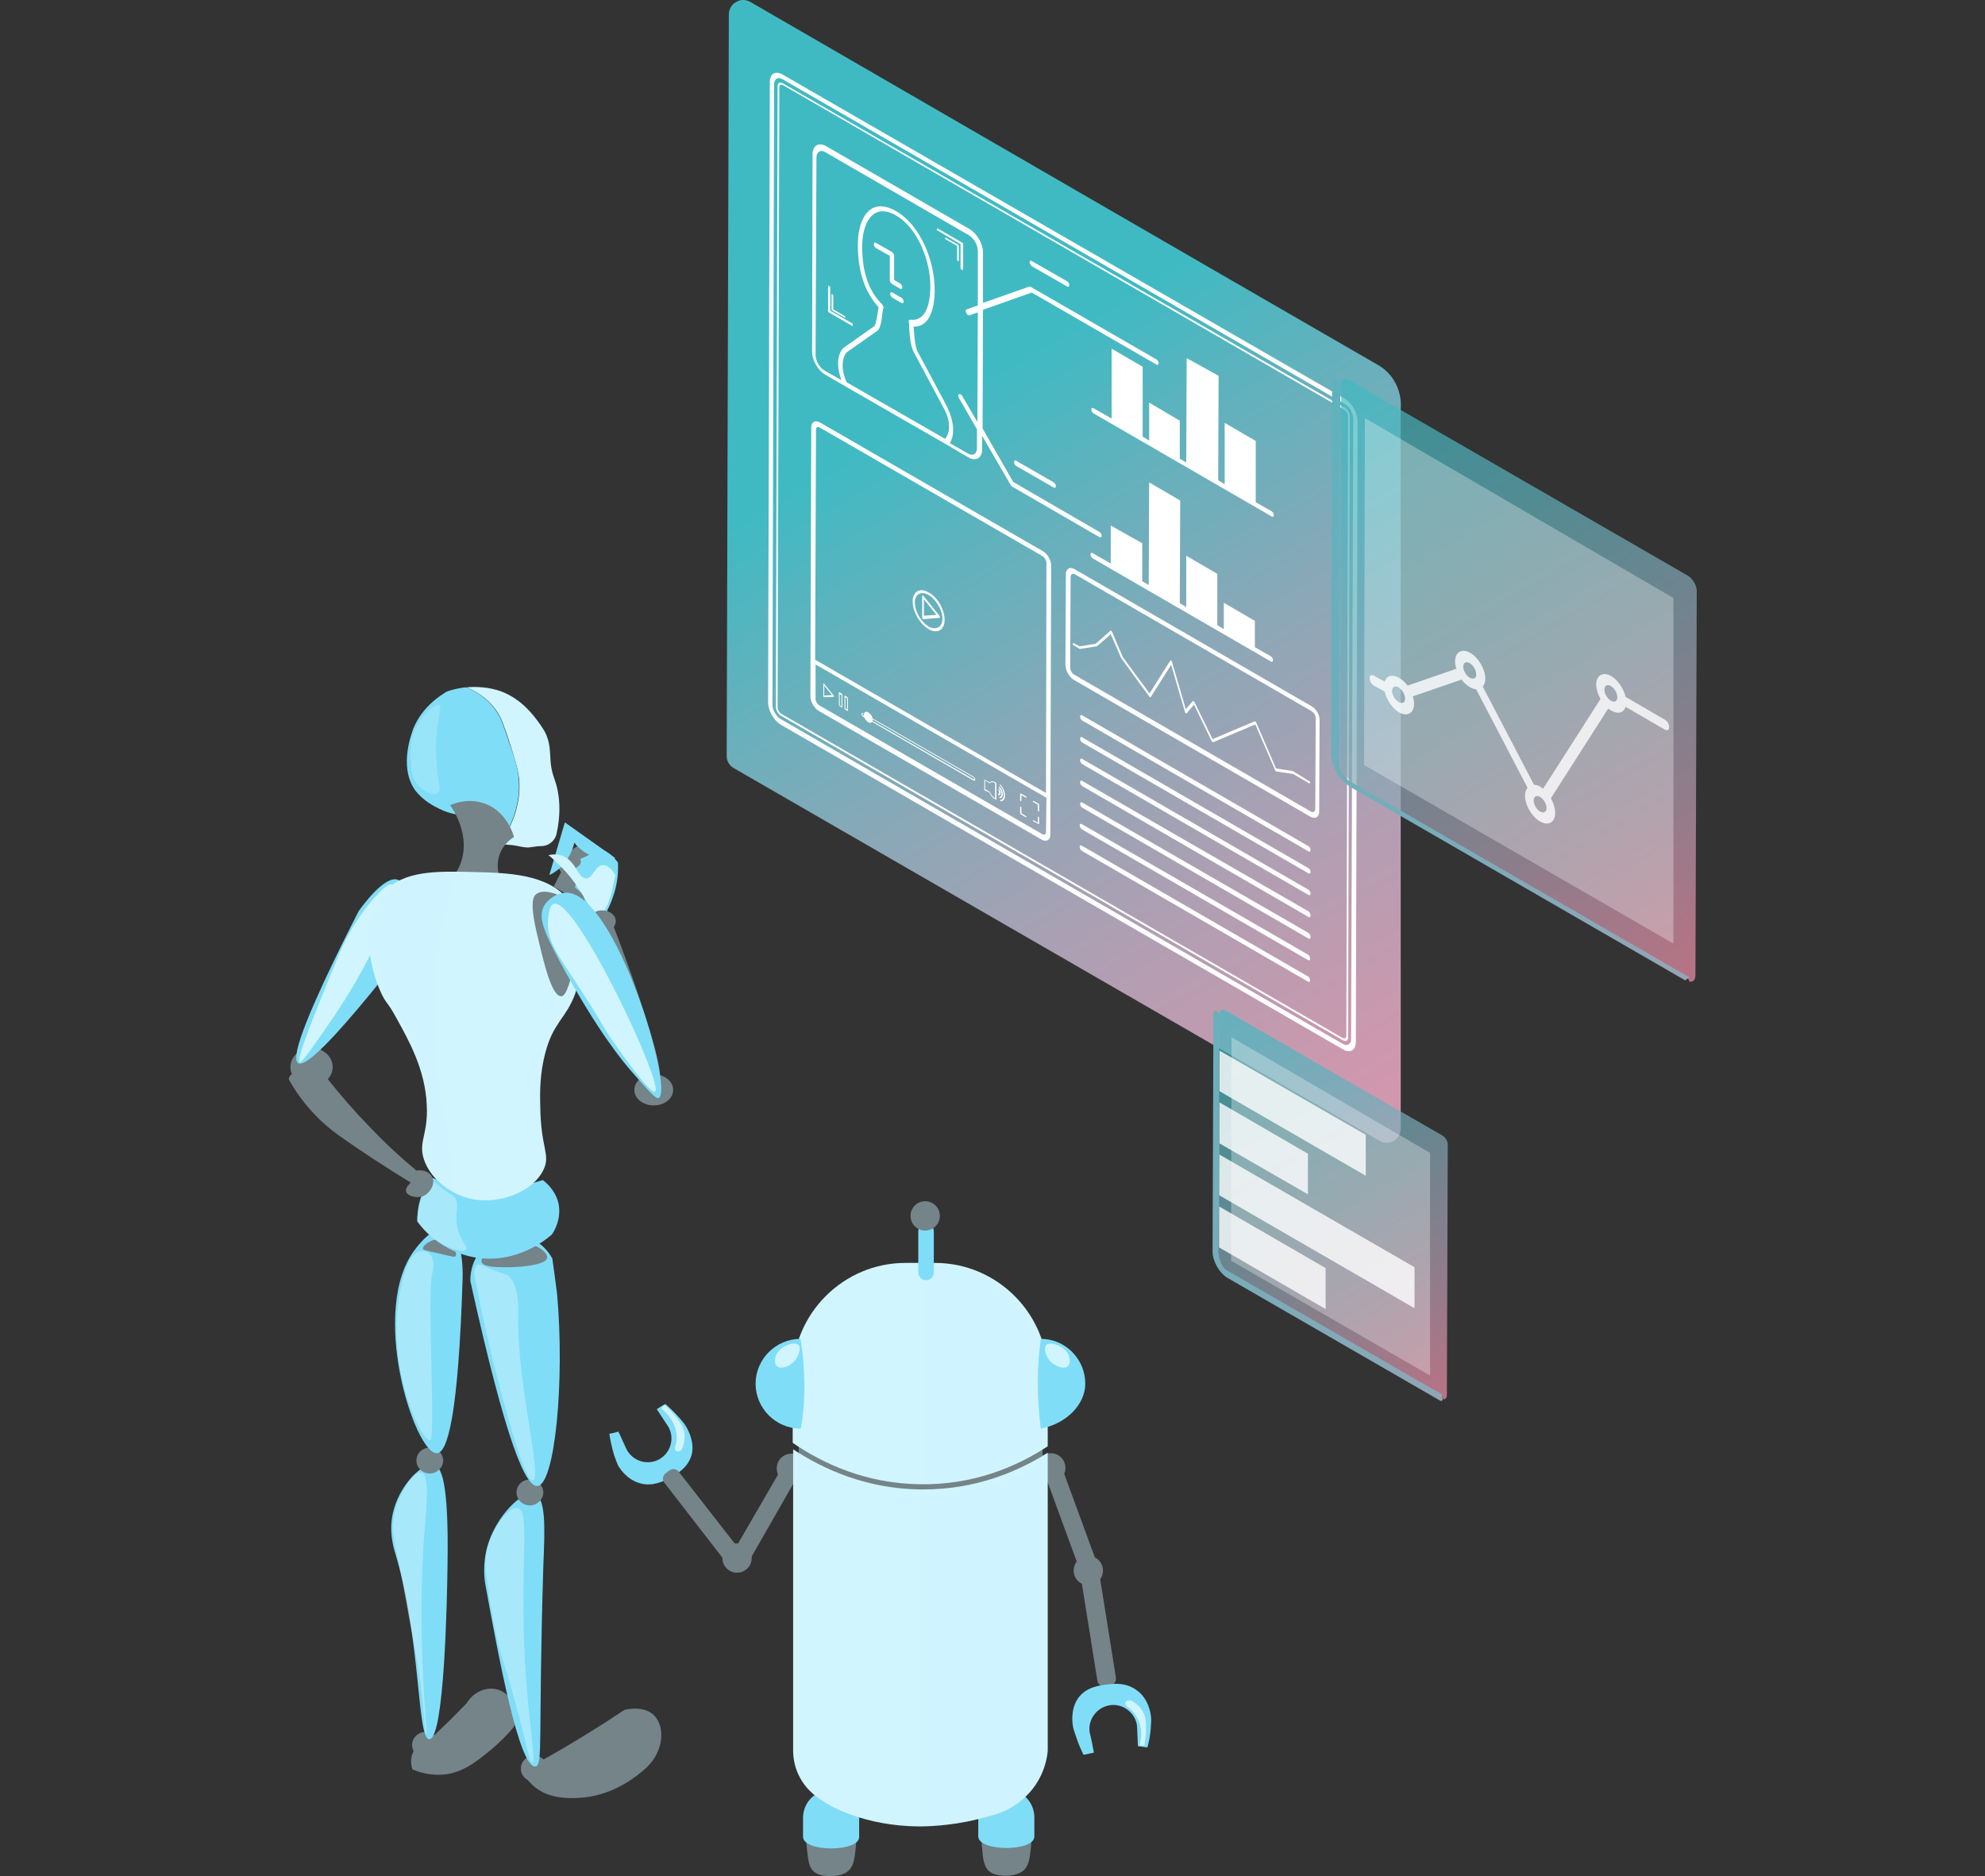 <?xml version="1.0" encoding="utf-8"?>
<!-- Generator: Adobe Illustrator 27.7.0, SVG Export Plug-In . SVG Version: 6.00 Build 0)  -->
<svg version="1.1" id="レイヤー_1" xmlns="http://www.w3.org/2000/svg" xmlns:xlink="http://www.w3.org/1999/xlink" x="0px"
	 y="0px" viewBox="0 0 460 434.8" style="enable-background:new 0 0 460 434.8;" xml:space="preserve">
<rect x="0" y="0" width="460" height="434.8" fill="#333333" stroke="none"/>
<style type="text/css">
	.st0{fill:url(#SVGID_1_);}
	.st1{fill:#FFFFFF;}
	.st2{opacity:0.7;fill:url(#SVGID_00000091706727451169073470000012460856661324085168_);enable-background:new    ;}
	.st3{fill:url(#SVGID_00000151524768556101333140000006713668220498319289_);}
	.st4{opacity:0.8;fill:#FFFFFF;enable-background:new    ;}
	.st5{opacity:0.3;fill:#FFFFFF;enable-background:new    ;}
	.st6{opacity:0.7;fill:url(#SVGID_00000145744436868532185730000009778187920404716931_);enable-background:new    ;}
	.st7{fill:url(#SVGID_00000101810741355456806700000006700859030782781312_);}
	.st8{fill:#80DDF7;}
	.st9{fill:#D0F5FF;}
	.st10{fill:#748489;}
	.st11{opacity:0.5;fill:#748489;enable-background:new    ;}
	.st12{opacity:0.5;fill:#D0F5FF;enable-background:new    ;}
	.st13{opacity:0.3;fill:#D0F5FF;enable-background:new    ;}
</style>
<g>
	<g id="_レイヤー_2">
		<g id="_レイヤー_1-2">
			<g id="all">
				<g id="graph">
					<g id="graph03">
						
							<linearGradient id="SVGID_1_" gradientUnits="userSpaceOnUse" x1="222.187" y1="344.011" x2="384.979" y2="66.241" gradientTransform="matrix(1 0 0 -1 0 436)">
							<stop  offset="0" style="stop-color:#40BAC2"/>
							<stop  offset="8.400000e-02" style="stop-color:#5BB3BE"/>
							<stop  offset="0.24" style="stop-color:#89A8B7"/>
							<stop  offset="0.397" style="stop-color:#AF9FB2"/>
							<stop  offset="0.553" style="stop-color:#CC98AE"/>
							<stop  offset="0.706" style="stop-color:#E193AB"/>
							<stop  offset="0.856" style="stop-color:#ED90A9"/>
							<stop  offset="1" style="stop-color:#F28FA9"/>
						</linearGradient>
						<path class="st0" d="M168.9,3.2l-0.5,172c0,1.2,0.6,2.2,1.6,2.8l149.7,86.4c2.2,1.3,4.9-0.3,4.9-2.8c0-55.6,0-111.2,0-166.9
							c0.1-1,0.1-3.3-1.1-5.7c-1.2-2.4-3-3.7-3.8-4.2C271,56.7,222.4,28.5,173.8,0.4c-0.2-0.1-1.5-0.8-2.9-0.1
							C169.7,0.8,169,1.9,168.9,3.2z"/>
						<path class="st1" d="M232.6,184.3c0,0.6-0.3,1.1-0.8,1.1l0,0.2l0.1,0.1l0.1,0c0.6-0.1,0.9-0.6,0.9-1.3c0-0.8-0.4-1.8-1.1-2.6
							l-0.2,0l0.1,0.2C232.3,182.7,232.6,183.6,232.6,184.3z"/>
						<polygon class="st1" points="237.7,189.4 237.9,189.3 237.7,189.1 236.7,188.5 236.7,187.1 236.5,186.9 236.4,187 
							236.4,188.4 236.5,188.7 						"/>
						<path class="st1" d="M232.1,184c0,0.4-0.2,0.7-0.5,0.7l0,0.2l0.1,0.1l0.1,0c0.4-0.1,0.6-0.4,0.6-0.9c0-0.6-0.3-1.3-0.8-1.8
							l-0.2,0l0.1,0.2C231.8,183,232.1,183.5,232.1,184L232.1,184z"/>
						<polygon class="st1" points="236.7,185.6 236.7,184.3 237.8,184.9 237.9,184.9 237.8,184.6 236.6,183.9 236.4,184 
							236.4,185.5 236.5,185.7 						"/>
						<polygon class="st1" points="240.7,191 240.8,191 240.8,189.5 240.7,189.3 240.5,189.3 240.5,190.7 239.5,190.1 239.3,190.1 
							239.5,190.4 						"/>
						<path class="st1" d="M239.1,61.7l8.2,4.7c0.3,0.2,0.5,0,0.5-0.3s-0.2-0.7-0.5-0.9l-8.2-4.7c-0.3-0.2-0.5,0-0.5,0.3
							S238.9,61.5,239.1,61.7z"/>
						<path class="st1" d="M206.2,64.9c0,0.3,0.2,0.7,0.5,0.9l1.9,1.1c0.3,0.2,0.5,0,0.5-0.3c0-0.3-0.2-0.7-0.5-0.9l-1.4-0.8l0-3.5
							l0-2.1c0-0.3-0.2-0.7-0.5-0.9l-3.7-2.1c-0.3-0.2-0.5,0-0.5,0.3c0,0.3,0.2,0.7,0.5,0.9l3.2,1.8l0,1.5L206.2,64.9L206.2,64.9z"
							/>
						<path class="st1" d="M208.9,69l-2.1-1.2c-0.3-0.2-0.5,0-0.5,0.3s0.2,0.7,0.5,0.9l2.1,1.2c0.3,0.2,0.5,0,0.5-0.3
							S209.2,69.2,208.9,69z"/>
						<polygon class="st1" points="240.5,186.5 240.5,187.9 240.7,188.1 240.8,188 240.8,186.5 240.7,186.3 239.5,185.6 
							239.3,185.7 239.5,185.9 						"/>
						<path class="st1" d="M266.3,93.3l0,8.8l-1.5-0.9l0-16.2l-7.2-4.2l0,16.2l-4.2-2.4c-0.3-0.2-0.5,0-0.5,0.3
							c0,0.3,0.2,0.7,0.5,0.9l41.3,23.9c0.3,0.2,0.5,0,0.5-0.3s-0.2-0.7-0.5-0.9l-3.7-2.1l0-14.2l-7.2-4.2l0,14.2l-1.5-0.9l0.1-24.2
							L275,83l-0.1,24.2l-1.5-0.9l0-8.8L266.3,93.3L266.3,93.3z"/>
						<path class="st1" d="M219.2,55.1c-0.1-0.1-0.2,0-0.2,0.1c0,0.1,0.1,0.3,0.2,0.3l2.6,1.5l0,3.2c0,0.1,0.1,0.3,0.2,0.3
							c0.1,0.1,0.2,0,0.2-0.1l0-3.4c0-0.1-0.1-0.3-0.2-0.3L219.2,55.1L219.2,55.1z"/>
						<path class="st1" d="M257.4,121.8l0,8.8l-4.2-2.4c-0.3-0.2-0.5,0-0.5,0.3c0,0.3,0.2,0.7,0.5,0.9l41.3,23.9
							c0.3,0.2,0.5,0,0.5-0.3c0-0.3-0.2-0.7-0.5-0.9l-3.7-2.1l0-6.1l-7.2-4.2l0,6.1l-1.5-0.9l0-11.9l-7.2-4.2l0,11.9l-1.5-0.9
							l0.1-23.8l-7.2-4.2l-0.1,23.8l-1.5-0.9l0-8.8L257.4,121.8L257.4,121.8z"/>
						<path class="st1" d="M191.2,86.8l4.8,2.8l23.3,13.4l5.1,3c1.7,1,3.2,0.2,3.2-1.8l0-3.2l6.6,11.4c0.1,0.2,0.2,0.3,0.4,0.4
							l20.2,11.7c0.3,0.2,0.5,0,0.5-0.3s-0.2-0.7-0.5-0.9l-20-11.6l-7.1-12.4l0.1-27.5l11.3-4l28.9,16.7c0.3,0.2,0.5,0,0.5-0.3
							s-0.2-0.7-0.5-0.9l-29.1-16.8c-0.1-0.1-0.2-0.1-0.3-0.1l-10.8,3.8l0-11.7c0-2-1.4-4.4-3.1-5.4l-33.2-19.2
							c-1.7-1-3.2-0.2-3.2,1.8l-0.1,45.5C188.1,83.4,189.5,85.8,191.2,86.8L191.2,86.8z M219,101.7l-22.8-13.1
							c-1.3-2.9-1.2-5.7,0.1-7l7.1-5c0.6-0.5,0.9-2.2,1.1-4.1c0.1-0.4,0.1-0.9,0.2-1c0.1-0.1,0.1-0.3,0-0.5
							c-0.1-0.2-0.2-0.4-0.3-0.5c-3.1-3-4.6-7.5-4.6-13.3c0-5.9,2.7-10.2,7.8-7.3c5.2,3,8,10.7,8,16.4c0,3.1-0.6,8.3-4.7,7.8
							c-0.3,0-0.4,0.3-0.3,0.6c0.1,0.2,0.1,0.8,0.1,1.4c0.1,1.7,0.3,4,1,5.4l7,13.1C220.3,97.4,220.3,100.3,219,101.7L219,101.7z
							 M189.2,36.5c0-1.3,1-1.9,2.1-1.2l33.2,19.2c1.2,0.7,2.1,2.3,2.1,3.7l0,12.6l-2.6,0.9c-0.2,0.1-0.3,0.4-0.1,0.8
							c0.1,0.2,0.2,0.4,0.4,0.5c0.1,0.1,0.2,0.1,0.3,0.1l2-0.7l-0.1,25.4l-3.5-6c-0.1-0.2-0.2-0.3-0.4-0.4c-0.1-0.1-0.3-0.1-0.4,0
							c-0.2,0.1-0.2,0.5,0,0.8l4.2,7.3l0,4.4c0,1.3-1,1.9-2.1,1.2l-4.2-2.4c1.2-1.8,1-5-0.5-8.1l0-0.1l-7-13.1
							c-0.5-1-0.7-3.3-0.8-4.6c0-0.5-0.1-0.9-0.1-1.1c3.1,0.1,4.9-2.9,4.9-8.6c0-6.3-3.1-14.8-9-18.2c-5.8-3.3-8.8,1.4-8.8,7.9
							c0,6.1,1.6,10.9,4.8,14.4c0,0.2-0.1,0.4-0.1,0.7c-0.2,1.1-0.5,3.3-0.9,3.7l-7.1,5c-1.5,1.4-1.7,4.4-0.5,7.5l-3.9-2.2
							c-1.2-0.7-2.1-2.3-2.1-3.7L189.2,36.5L189.2,36.5z"/>
						<path class="st1" d="M235.5,106.8c-0.3-0.2-0.5,0-0.5,0.3c0,0.3,0.2,0.7,0.5,0.9l8.7,5c0.3,0.2,0.5,0,0.5-0.3
							s-0.2-0.7-0.5-0.9L235.5,106.8L235.5,106.8z"/>
						<polygon class="st1" points="197.6,75 192.4,72 192.4,66.5 191.9,66.2 191.9,72.3 197.6,75.6 						"/>
						<path class="st1" d="M222.6,56.6l0,5.5c0,0.2,0.1,0.4,0.3,0.4c0.1,0.1,0.3,0,0.3-0.1l0-5.8c0-0.2-0.1-0.4-0.3-0.4l-5.5-3.2
							c-0.1-0.1-0.3,0-0.3,0.1c0,0.2,0.1,0.4,0.3,0.4L222.6,56.6L222.6,56.6z"/>
						<path class="st1" d="M195.7,73.6c0.1,0.1,0.2,0,0.2-0.1c0-0.1-0.1-0.3-0.2-0.3l-2.6-1.5l0-3.2c0-0.1-0.1-0.3-0.2-0.3
							c-0.1-0.1-0.2,0-0.2,0.1l0,3.4c0,0.1,0.1,0.3,0.2,0.3L195.7,73.6z"/>
						<path class="st1" d="M231.5,183.7c0,0.2-0.1,0.3-0.2,0.3l0,0.2l0.1,0.1l0.1,0c0.2,0,0.4-0.2,0.4-0.5c0-0.3-0.2-0.7-0.4-1
							l-0.2,0l0.1,0.2C231.4,183.2,231.5,183.5,231.5,183.7L231.5,183.7z"/>
						<path class="st1" d="M303.2,196.1l-52.4-30.3c-0.3-0.2-0.5,0-0.5,0.3c0,0.3,0.2,0.7,0.5,0.9l52.4,30.3c0.3,0.2,0.5,0,0.5-0.3
							C303.7,196.7,303.5,196.3,303.2,196.1L303.2,196.1z"/>
						<path class="st1" d="M303.2,201.2l-52.4-30.3c-0.3-0.2-0.5,0-0.5,0.3c0,0.3,0.2,0.7,0.5,0.9l52.4,30.3c0.3,0.2,0.5,0,0.5-0.3
							C303.7,201.7,303.5,201.3,303.2,201.2L303.2,201.2z"/>
						<path class="st1" d="M303.2,206.2l-52.4-30.3c-0.3-0.2-0.5,0-0.5,0.3c0,0.3,0.2,0.7,0.5,0.9l52.4,30.3c0.3,0.2,0.5,0,0.5-0.3
							C303.7,206.8,303.5,206.4,303.2,206.2z"/>
						<path class="st1" d="M303.2,211.2L250.8,181c-0.3-0.2-0.5,0-0.5,0.3c0,0.3,0.2,0.7,0.5,0.9l52.4,30.3c0.3,0.2,0.5,0,0.5-0.3
							C303.7,211.8,303.5,211.4,303.2,211.2L303.2,211.2z"/>
						<path class="st1" d="M303.8,163.6L249,131.9c-1.1-0.6-2-0.1-2,1.2l-0.1,21c0,1.3,0.9,2.9,2,3.5l54.8,31.7c1.1,0.6,2,0.1,2-1.2
							l0.1-21C305.9,165.8,305,164.2,303.8,163.6z M304.8,187.5c0,0.6-0.5,0.9-1,0.6l-54.8-31.7c-0.6-0.3-1-1.1-1-1.7l0.1-21
							c0-0.6,0.5-0.9,1-0.6l54.8,31.7c0.6,0.3,1,1.1,1,1.7L304.8,187.5L304.8,187.5z"/>
						<path class="st1" d="M311.6,94.5L181.4,19.3c-0.7-0.4-1.2-0.1-1.2,0.7l-0.4,143.8c0,0.8,0.6,1.8,1.2,2.1l130.2,75.2
							c0.7,0.4,1.2,0.1,1.2-0.7l0.4-143.8C312.8,95.8,312.3,94.9,311.6,94.5L311.6,94.5z M312,240.1c0,0.5-0.4,0.7-0.8,0.5
							L181,165.4c-0.4-0.2-0.8-0.9-0.8-1.4l0.4-143.8c0-0.5,0.4-0.7,0.8-0.5L311.6,95c0.4,0.2,0.8,0.9,0.8,1.4L312,240.1L312,240.1z
							"/>
						<path class="st1" d="M311.6,92.4L181.4,17.3c-1.7-1-3-0.2-3,1.7L178,162.8c0,1.9,1.3,4.2,3,5.2l130.2,75.2c1.7,1,3,0.2,3-1.7
							l0.4-143.8C314.6,95.7,313.3,93.4,311.6,92.4L311.6,92.4z M313.1,240.8c0,1.2-0.9,1.8-2,1.1L181,166.7c-1.1-0.6-2-2.1-2-3.4
							l0.4-143.8c0-1.2,0.9-1.8,2-1.1l130.2,75.2c1.1,0.6,2,2.1,2,3.4L313.1,240.8L313.1,240.8z"/>
						<path class="st1" d="M303.2,216.2L250.8,186c-0.3-0.2-0.5,0-0.5,0.3c0,0.3,0.2,0.7,0.5,0.9l52.4,30.3c0.3,0.2,0.5,0,0.5-0.3
							C303.7,216.8,303.5,216.4,303.2,216.2L303.2,216.2z"/>
						<path class="st1" d="M299.6,178.7L299.6,178.7l-3.9-0.6l-4.6-10.7l-0.2-0.2c0,0,0,0,0,0c-0.1,0-0.1,0-0.2,0l-9.7,4.1l-4.2-8.6
							c0-0.1-0.1-0.2-0.2-0.2c0,0,0,0,0,0c-0.1,0-0.2,0-0.2,0l-1.6,1.9l-3.2-11c0-0.1-0.1-0.2-0.2-0.3c0,0,0,0,0,0
							c-0.1-0.1-0.2,0-0.2,0l-4.8,7.6l-2.6-3.5l-3.6-4.9l-2.5-5.9c-0.1-0.1-0.1-0.2-0.2-0.2c-0.1-0.1-0.2-0.1-0.2,0l-3.4,3l-3.7,0.6
							l-1.3-0.7c-0.1-0.1-0.3,0-0.3,0.1c0,0.2,0.1,0.4,0.3,0.4l1.3,0.8l0.1,0l3.8-0.6l0.1,0l3.2-2.8l2.4,5.5l0.1,0.1l3.6,5l2.8,3.8
							l0.2,0.2l0.2-0.1l4.7-7.4l3.2,10.9c0,0.1,0.1,0.2,0.2,0.3c0,0,0,0,0,0c0.1,0.1,0.2,0.1,0.2,0l1.7-2l4.1,8.5l0.2,0.2l0,0l0.2,0
							l9.7-4.1l4.6,10.6c0,0.1,0.1,0.2,0.2,0.3c0,0,0.1,0,0.1,0l3.9,0.6l3.6,2.1c0.1,0.1,0.3,0,0.3-0.1c0-0.2-0.1-0.4-0.3-0.4
							L299.6,178.7L299.6,178.7z"/>
						<path class="st1" d="M229.3,183.7c0.3,0.7,0.8,1.3,1.4,1.6l0.1,0.1l0,0l0.1-0.1l0-3.7l-0.1-0.2l0,0l-0.1-0.1
							c-0.5-0.3-1-0.3-1.4,0l-1.1-0.6l-0.1,0.1l0,2.2l0.1,0.2L229.3,183.7L229.3,183.7z M228.3,180.9l1,0.6l0.1,0
							c0.3-0.3,0.7-0.3,1.2,0l0,0l0,3.5l0,0c-0.5-0.3-0.9-0.8-1.2-1.4l-0.1-0.1l-1-0.6L228.3,180.9L228.3,180.9z"/>
						<path class="st1" d="M196.4,164.8l0.1-0.1l0-2.9l-0.1-0.2l-0.6-0.4l-0.1,0.1l0,2.9l0.1,0.2L196.4,164.8L196.4,164.8z
							 M195.9,161.6l0.4,0.2l0,2.6l-0.4-0.2L195.9,161.6z"/>
						<path class="st1" d="M303.2,221.3L250.7,191c-0.3-0.2-0.5,0-0.5,0.3c0,0.3,0.2,0.7,0.5,0.9l52.4,30.3c0.3,0.2,0.5,0,0.5-0.3
							S303.4,221.4,303.2,221.3L303.2,221.3z"/>
						<path class="st1" d="M190.9,161.6L190.9,161.6l2.3-0.1l0.1-0.1l-0.1-0.2l-2.2-2.7l-0.1-0.1l-0.1,0.1l0,2.9L190.9,161.6
							L190.9,161.6L190.9,161.6z M191,158.9l1.8,2.2l-1.8,0.1L191,158.9L191,158.9z"/>
						<path class="st1" d="M200,166.1l0.3,0.2c0.2,0.4,0.5,0.9,0.9,1.1c0.4,0.2,0.7,0.2,0.9-0.1l23.5,13.6c0.2,0.1,0.4,0,0.4-0.2
							c0-0.3-0.2-0.6-0.4-0.7l-23.4-13.5c-0.1-0.6-0.5-1.1-1-1.4c-0.5-0.3-0.8-0.1-1,0.3l-0.2-0.1c-0.2-0.1-0.4,0-0.4,0.2
							C199.6,165.6,199.8,166,200,166.1L200,166.1z M202.2,166.7l23.4,13.5c0.1,0.1,0.2,0.2,0.2,0.3c0,0.1-0.1,0.2-0.2,0.1
							l-23.4-13.5C202.2,167,202.2,166.9,202.2,166.7L202.2,166.7L202.2,166.7z M200,165.4l0.2,0.1l0,0.1c0,0.1,0,0.2,0,0.3
							l-0.2-0.1c-0.1-0.1-0.2-0.2-0.2-0.3S199.9,165.4,200,165.4L200,165.4z"/>
						<path class="st1" d="M195.1,164l0.1-0.1l0-2.9l-0.1-0.2l-0.6-0.4l-0.1,0.1l0,2.9l0.1,0.2L195.1,164z M194.6,160.9l0.4,0.2
							l0,2.6l-0.4-0.2C194.6,163.4,194.6,160.9,194.6,160.9z"/>
						<path class="st1" d="M303.1,226.3L250.7,196c-0.3-0.2-0.5,0-0.5,0.3c0,0.3,0.2,0.7,0.5,0.9l52.4,30.3c0.3,0.2,0.5,0,0.5-0.3
							S303.4,226.5,303.1,226.3L303.1,226.3z"/>
						<path class="st1" d="M213.9,138c0,0-0.1,0-0.1,0c-0.1,0-0.1,0.1-0.1,0.2l0,4.9c0,0.1,0.1,0.2,0.1,0.3l0.1,0.1l0.1,0l3.7-0.3
							c0.1,0,0.1-0.1,0.1-0.2c0-0.1-0.1-0.2-0.1-0.3l-3.7-4.6C214,138.1,213.9,138,213.9,138L213.9,138z M214.1,138.9l2.9,3.6
							l-2.9,0.2L214.1,138.9z"/>
						<path class="st1" d="M241.6,127.7L190,97.9c-1.1-0.6-2-0.1-2,1.1l-0.2,62.4c0,1.2,0.9,2.8,2,3.4l51.6,29.8
							c1.1,0.6,2,0.1,2-1.1l0.2-62.4C243.6,129.8,242.7,128.3,241.6,127.7z M242.4,192.8c0,0.6-0.4,0.8-0.9,0.5l-51.6-29.8
							c-0.5-0.3-0.9-1-0.9-1.6l0-7.9l53.5,30.9L242.4,192.8z M242.4,183.8l-53.5-30.9l0.2-53.3c0-0.6,0.4-0.8,0.9-0.5l51.6,29.8
							c0.5,0.3,0.9,1,0.9,1.6L242.4,183.8z"/>
						<path class="st1" d="M215.2,137.3c-2-1.2-3.7-0.2-3.7,2.1c0,2.3,1.6,5.2,3.7,6.4c2,1.2,3.7,0.2,3.7-2.1
							C218.9,141.3,217.3,138.4,215.2,137.3L215.2,137.3z M215.2,145.2c-1.7-1-3.2-3.5-3.2-5.5c0-2,1.4-2.8,3.2-1.8
							c1.7,1,3.2,3.5,3.2,5.5C218.4,145.3,216.9,146.2,215.2,145.2z"/>
					</g>
					<g id="graph02">
						
							<linearGradient id="SVGID_00000093138712221763325440000004910227694559350445_" gradientUnits="userSpaceOnUse" x1="311.475" y1="348.072" x2="392.987" y2="208.989" gradientTransform="matrix(1 0 0 -1 0 436)">
							<stop  offset="0" style="stop-color:#40BAC2"/>
							<stop  offset="0.11" style="stop-color:#48B7C0"/>
							<stop  offset="0.29" style="stop-color:#60B2BD"/>
							<stop  offset="0.515" style="stop-color:#88A8B7"/>
							<stop  offset="0.775" style="stop-color:#BD9BB0"/>
							<stop  offset="1" style="stop-color:#F28FA9"/>
						</linearGradient>
						
							<path style="opacity:0.7;fill:url(#SVGID_00000093138712221763325440000004910227694559350445_);enable-background:new    ;" d="
							M391.1,133.4l-78.3-45.2c-1.2-0.7-2.1-0.1-2.1,1.2l0,0.9c0,0.2,0.1,0.3,0.1,0.4l-0.2,85.3c0,2.2,1.6,4.9,3.5,6l76.5,44.2
							c0.4,0.3,0.8,0.8,0.9,1.3c0.8,0.2,1.4-0.4,1.4-1.5l0.3-89.1C393.2,135.7,392.2,134,391.1,133.4L391.1,133.4z"/>
						
							<linearGradient id="SVGID_00000026843036693471640450000012804357501969248166_" gradientUnits="userSpaceOnUse" x1="177.515" y1="362.323" x2="577.167" y2="168.11" gradientTransform="matrix(1 0 0 -1 0 436)">
							<stop  offset="0" style="stop-color:#40BAC2"/>
							<stop  offset="0.11" style="stop-color:#48B7C0"/>
							<stop  offset="0.29" style="stop-color:#60B2BD"/>
							<stop  offset="0.515" style="stop-color:#88A8B7"/>
							<stop  offset="0.775" style="stop-color:#BD9BB0"/>
							<stop  offset="1" style="stop-color:#F28FA9"/>
						</linearGradient>
						<path style="fill:url(#SVGID_00000026843036693471640450000012804357501969248166_);" d="M391.5,226.4c-0.2,0-0.4-0.1-0.7-0.3
							l-78.3-45.2c-0.4-0.4-0.9-1-1.4-1.9c-0.4-0.7-0.6-1.3-0.7-1.8l0.2-88.2c-0.1-0.5-0.5-1-0.9-1.3c-0.6-0.3-1-0.1-1,0.6
							l-0.2,85.3c-0.1,0.9-0.1,3.1,1.3,5.5c1.4,2.4,3.4,3.5,4.2,3.9l76.5,44.2C390.9,227,391.2,226.7,391.5,226.4L391.5,226.4z"/>
						<path class="st4" d="M385.8,166.8l-9.1-5.3c-0.4-1.9-1.8-3.9-3.3-4.8c-1.9-1.1-3.5-0.2-3.5,1.9c0,1.1,0.4,2.3,1,3.4
							l-13.3,20.8c-0.3-0.2-0.5-0.4-0.7-0.5c-0.5-0.3-0.9-0.4-1.4-0.4l-11.9-22.8c0.4-0.4,0.6-1.1,0.6-1.8c0-2.2-1.6-4.9-3.5-6
							s-3.5-0.2-3.5,2c0,0.5,0.1,1.1,0.3,1.7l-11.3,3.9c-0.6-0.8-1.3-1.4-2-1.8c-1.6-0.9-2.9-0.5-3.3,0.9l-2.5-1.4
							c-0.6-0.3-1-0.1-1,0.6c0,0.6,0.4,1.4,1,1.7l2.5,1.4c0.4,1.9,1.8,3.9,3.3,4.8c1.9,1.1,3.5,0.2,3.5-2c0-0.5-0.1-1.1-0.3-1.7
							l11.3-3.9c0.6,0.8,1.3,1.4,2,1.8c0.5,0.3,1,0.4,1.4,0.5l11.9,22.8c-0.4,0.4-0.6,1.1-0.6,1.8c0,2.2,1.6,4.9,3.5,6
							c1.9,1.1,3.5,0.2,3.5-2c0-1.1-0.4-2.3-1-3.4l13.3-20.8c0.2,0.2,0.5,0.4,0.7,0.5c1.6,0.9,2.9,0.5,3.3-0.9l9.1,5.3
							c0.6,0.3,1,0.1,1-0.6C386.8,167.8,386.4,167.1,385.8,166.8L385.8,166.8z M324.1,162.7c-0.8-0.5-1.5-1.6-1.5-2.6
							c0-0.9,0.7-1.3,1.5-0.8c0.8,0.5,1.5,1.6,1.5,2.6C325.7,162.8,325,163.2,324.1,162.7L324.1,162.7z M340.6,157.1
							c-0.8-0.5-1.5-1.6-1.5-2.6c0-0.9,0.7-1.3,1.5-0.8s1.5,1.6,1.5,2.6C342.2,157.2,341.5,157.5,340.6,157.1L340.6,157.1z
							 M356.9,188.1c-0.8-0.5-1.5-1.6-1.5-2.6c0-0.9,0.7-1.3,1.5-0.8c0.8,0.5,1.5,1.6,1.5,2.6C358.4,188.2,357.7,188.5,356.9,188.1
							L356.9,188.1z M373.3,162.4c-0.8-0.5-1.5-1.6-1.5-2.6c0-0.9,0.7-1.3,1.5-0.8c0.8,0.5,1.5,1.6,1.5,2.6
							C374.8,162.5,374.2,162.9,373.3,162.4L373.3,162.4z"/>
						<path class="st5" d="M316.3,96.9l71.5,41.7v80.1l-71.7-41.4C316.1,177.4,316.3,95.9,316.3,96.9z"/>
					</g>
					<g id="graph03-2">
						<g>
							
								<linearGradient id="SVGID_00000109751106306881620540000009439159210440107652_" gradientUnits="userSpaceOnUse" x1="283.048" y1="201.969" x2="335.665" y2="112.189" gradientTransform="matrix(1 0 0 -1 0 436)">
								<stop  offset="0" style="stop-color:#40BAC2"/>
								<stop  offset="0.11" style="stop-color:#48B7C0"/>
								<stop  offset="0.29" style="stop-color:#60B2BD"/>
								<stop  offset="0.515" style="stop-color:#88A8B7"/>
								<stop  offset="0.775" style="stop-color:#BD9BB0"/>
								<stop  offset="1" style="stop-color:#F28FA9"/>
							</linearGradient>
							
								<path style="opacity:0.7;fill:url(#SVGID_00000109751106306881620540000009439159210440107652_);enable-background:new    ;" d="
								M334.3,263.2l-50.3-29c-0.7-0.4-1.4-0.1-1.4,0.8v0.3c0,0.1,0,0.2,0,0.3l-0.2,55.3c0,1.4,1,3.2,2.2,3.9l49.2,28.4
								c0.4,0.2,0.6,0.7,0.6,1.1c0,0,0,0,0,0c0.5,0.1,0.9-0.3,0.9-1l0.2-57.8C335.6,264.7,335,263.6,334.3,263.2L334.3,263.2z"/>
							
								<linearGradient id="SVGID_00000088119782280940489850000010236576629198002325_" gradientUnits="userSpaceOnUse" x1="154.971" y1="260.265" x2="496.248" y2="22.27" gradientTransform="matrix(1 0 0 -1 0 436)">
								<stop  offset="0" style="stop-color:#40BAC2"/>
								<stop  offset="0.11" style="stop-color:#48B7C0"/>
								<stop  offset="0.29" style="stop-color:#60B2BD"/>
								<stop  offset="0.515" style="stop-color:#88A8B7"/>
								<stop  offset="0.775" style="stop-color:#BD9BB0"/>
								<stop  offset="1" style="stop-color:#F28FA9"/>
							</linearGradient>
							<path style="fill:url(#SVGID_00000088119782280940489850000010236576629198002325_);" d="M334,323.1
								c-16.6-9.6-33.3-19.2-49.9-28.8c-0.4-0.3-0.6-0.7-0.8-0.9c-0.1-0.2-0.6-1-0.8-2.2c-0.1-0.5-0.1-0.9-0.1-1
								c0-1.2,0.1-23.9,0.2-55.2c-0.1-0.2-0.3-0.5-0.7-0.6c-0.1-0.1-0.3-0.1-0.5,0c-0.1,0.1-0.2,0.2-0.2,0.4l-0.2,55.3
								c0,2.2,1.6,5,3.5,6.1l49.2,28.4c0.3,0.2,0.6,0.1,0.6-0.3c0-0.1,0-0.4-0.1-0.6C334.3,323.4,334.1,323.2,334,323.1L334,323.1z"
								/>
							<polygon class="st4" points="282.5,289.1 307.2,303.4 307.2,293.9 282.5,279.6 282.5,277 327.8,303.2 327.8,293.7 
								282.6,267.6 282.6,265 303.1,276.8 303.1,267.4 282.6,255.5 282.6,252.9 316.5,272.5 316.5,263 282.6,243.5 							"/>
						</g>
						<path class="st5" d="M285.4,240.4l46,26.8v51.6l-46.1-26.6C285.3,292.1,285.4,239.7,285.4,240.4L285.4,240.4z"/>
					</g>
				</g>
				<g id="AIrobot_02">
					<path class="st8" d="M152.2,326.6c0.9,1.4,1.8,2.7,2.7,4.1c1.5,2.7,0.5,6-2.1,7.5c-2.7,1.5-6,0.5-7.5-2.1
						c-0.7-1.4-1.3-2.9-2-4.3c-0.7,0.2-1.4,0.4-2.1,0.5c0.2,1.2,0.5,2.9,1.1,4.9c0.4,1.1,0.6,1.7,0.9,2.4c0.3,0.5,1.9,3.3,5.2,4.2
						c3,0.8,5.5-0.6,6.9-1.3c1.4-0.8,4.2-2.3,5-5.4c0.7-3-0.9-5.7-1.2-6.3c-0.4-0.7-0.8-1.2-1.5-2c-1.3-1.5-2.5-2.6-3.4-3.4
						C153.5,325.7,152.9,326.2,152.2,326.6L152.2,326.6z"/>
					<path class="st9" d="M153.2,326.4c0.3-0.3,0.5-0.5,0.8-0.8c1.3,1.2,2.3,2.3,2.9,3.1c0.8,1.1,1.3,1.8,1.6,2.9
						c0.4,1.7-0.1,3.3-0.4,4.1c-0.3,0.7-1.1,0.8-1.4,0.6c-0.3-0.2-0.4-0.7-0.2-1.1c0.2-0.7,0.4-1.4,0.3-2.3
						C156.7,329.2,153.8,326.9,153.2,326.4L153.2,326.4z"/>
					<path class="st10" d="M154.2,341.5l0.9-0.7c0.7-0.5,1.7-0.4,2.2,0.3l15.2,19.5c0.5,0.7,0.4,1.7-0.3,2.2l-0.9,0.7
						c-0.7,0.5-1.7,0.4-2.2-0.3L154,343.7C153.4,343,153.6,342,154.2,341.5z"/>
					<path class="st10" d="M183.6,338.8l1,0.6c0.8,0.4,1,1.4,0.6,2.1L172.9,363c-0.4,0.8-1.4,1-2.1,0.6l-1-0.6
						c-0.8-0.4-1-1.4-0.6-2.1l12.4-21.4C181.9,338.6,182.9,338.4,183.6,338.8z"/>
					<circle class="st10" cx="170.8" cy="361.1" r="3.4"/>
					<circle class="st10" cx="183.4" cy="340.3" r="3.4"/>
					<path class="st10" d="M251.7,363.3l1.2-0.2c0.9-0.1,1.7,0.4,1.8,1.3l3.9,24.4c0.1,0.9-0.4,1.7-1.3,1.8l-1.2,0.2
						c-0.9,0.1-1.7-0.4-1.8-1.3l-3.9-24.4C250.2,364.3,250.8,363.5,251.7,363.3z"/>
					<path class="st8" d="M253.5,406.2c-0.3-1.6-0.6-3.2-1-4.8c-0.4-3,1.8-5.8,4.8-6.2c3-0.4,5.8,1.8,6.2,4.8
						c0.1,1.6,0.1,3.2,0.2,4.7c0.7,0.1,1.5,0.2,2.2,0.3c0.3-1.1,0.7-2.8,0.8-4.9c0.1-1.2,0.1-1.8,0-2.5c-0.1-0.6-0.5-3.8-3.2-5.8
						c-2.5-1.9-5.3-1.6-6.9-1.4c-1.6,0.2-4.8,0.5-6.7,3.1c-1.8,2.5-1.4,5.6-1.3,6.3c0.1,0.8,0.3,1.4,0.7,2.5
						c0.6,1.9,1.3,3.4,1.8,4.4C252,406.5,252.7,406.4,253.5,406.2L253.5,406.2z"/>
					<path class="st9" d="M264.1,404.5c0.4,0,0.7,0.1,1.1,0.1c0.3-1.8,0.4-3.2,0.4-4.2c0-1.4-0.1-2.2-0.5-3.2
						c-0.7-1.6-2.1-2.6-2.8-3c-0.7-0.3-1.4,0-1.5,0.4c-0.1,0.3,0.1,0.7,0.5,1c0.6,0.4,1.2,0.9,1.7,1.7
						C265.2,400.1,264.3,403.7,264.1,404.5L264.1,404.5z"/>
					<path class="st10" d="M242.5,338.3l1.1-0.4c0.8-0.3,1.7,0.1,2,0.9l8.5,23.2c0.3,0.8-0.1,1.7-0.9,2l-1.1,0.4
						c-0.8,0.3-1.7-0.1-2-0.9l-8.5-23.2C241.3,339.5,241.7,338.6,242.5,338.3z"/>
					<circle class="st10" cx="252.2" cy="364" r="3.4"/>
					<circle class="st10" cx="243.5" cy="340.2" r="3.4"/>
					<path class="st10" d="M187,428.6c-0.2-2-0.3-3,0.1-4.1c1.1-3.2,4.9-4.4,5.6-4.6l0,0c1,0.4,5.2,2.4,5.7,5.7
						c0.1,0.7,0,1.4-0.1,2.8c-0.3,2.6-0.5,3.9-1.5,5c-1.4,1.4-3.5,1.4-4.4,1.4c-1,0-2.6,0-3.9-1.1
						C187.4,432.6,187.3,431.1,187,428.6L187,428.6z"/>
					<path class="st11" d="M193.6,434.8L193.6,434.8c-0.4,0-0.8,0-1.1,0H193.6z"/>
					<path class="st11" d="M191.8,434.8h0.7C192.3,434.8,192,434.8,191.8,434.8L191.8,434.8z"/>
					<path class="st11" d="M191.8,425.6v9.2c0.3,0,0.5,0,0.7,0c0.3,0,0.7,0,1.1,0v-9.1H191.8z"/>
					<path class="st11" d="M188.7,425.8v8c0.1,0.1,0.3,0.2,0.4,0.3v-8.3L188.7,425.8L188.7,425.8z"/>
					<path class="st11" d="M195.8,426.3v7.9c0.1-0.1,0.3-0.2,0.4-0.3v-7.6L195.8,426.3L195.8,426.3z"/>
					<path class="st8" d="M186.1,425.7v-4.4c0-3.6,2.9-6.5,6.5-6.5l0,0c3.6,0,6.5,2.9,6.5,6.5v4.4
						C199.2,429.3,186.1,429.3,186.1,425.7L186.1,425.7z"/>
					<path class="st10" d="M227.6,428.5c-0.2-2-0.3-3,0.1-4.1c1.1-3.2,4.9-4.4,5.6-4.6l0,0c1,0.4,5.2,2.4,5.7,5.7
						c0.1,0.7,0,1.4-0.1,2.8c-0.3,2.6-0.5,3.9-1.5,5c-1.4,1.4-3.5,1.4-4.4,1.4c-1,0-2.6,0-3.9-1.1
						C228,432.4,227.8,430.9,227.6,428.5L227.6,428.5z"/>
					<path class="st11" d="M234.1,434.6L234.1,434.6c-0.4,0-0.8,0-1.1,0H234.1z"/>
					<path class="st11" d="M232.3,434.6h0.7C232.8,434.6,232.6,434.6,232.3,434.6L232.3,434.6z"/>
					<path class="st11" d="M232.3,425.5v9.2c0.3,0,0.5,0,0.7,0c0.3,0,0.7,0,1.1,0v-9.1H232.3z"/>
					<path class="st11" d="M229.3,425.6v8c0.1,0.1,0.3,0.2,0.4,0.3v-8.3L229.3,425.6L229.3,425.6z"/>
					<path class="st11" d="M236.4,426.1v7.9c0.1-0.1,0.3-0.2,0.4-0.3v-7.6L236.4,426.1L236.4,426.1z"/>
					<path class="st8" d="M226.7,425.6v-4.4c0-3.6,2.9-6.5,6.5-6.5l0,0c3.6,0,6.5,2.9,6.5,6.5v4.4
						C239.8,429.2,226.7,429.2,226.7,425.6L226.7,425.6z"/>
					<rect x="185.1" y="333.8" class="st10" width="56.5" height="13.3"/>
					<path class="st9" d="M214,345.2c-0.3,0-0.6,0-0.9,0c-12.2-0.2-22-4.5-29.3-9.3v69.8c0,3.7,1.5,7,3.9,9.4
						c3.7,3.7,13,8.1,25.2,8.2c3.8,0,9.4-0.4,15.9-2.3c1.4-0.3,6.3-1.4,10.1-5.9c3.2-3.8,3.8-7.9,3.9-9.4v-69
						C235.5,341.3,225.8,345.2,214,345.2L214,345.2z"/>
					<path class="st12" d="M213.1,346.8c0,25.3,0,50.7,0,76c5.9,0.4,10.5-0.4,13.6-1.2c4.2-1.1,7.6-2,10.6-5
						c2.8-2.8,3.8-6.1,4.3-8.1v-70.2c-2.8,2.1-7.4,4.9-13.6,6.7C221.9,346.8,216.6,346.9,213.1,346.8L213.1,346.8z"/>
					<path class="st9" d="M213.1,344c12.3,0.2,22.2-3.9,29.7-8.8v-16.4c0-14.3-11.7-26.1-26.1-26.1h-6.9
						c-14.3,0-26.1,11.7-26.1,26.1v15.6C191,339.4,200.8,343.8,213.1,344L213.1,344z"/>
					<path class="st12" d="M219,293.4c12.6,1,20.1,14.2,21.4,16.7c0.7,2.7,1.3,5.8,1.6,9.4c0.5,5.9,0.1,11.1-0.6,15.1
						c-2.4,2-6.1,4.5-11.1,6.4c-6.7,2.6-12.7,2.8-16.3,2.7v-50C215.9,293.3,217.5,293.2,219,293.4L219,293.4z"/>
					<path class="st8" d="M251.5,320.7c0-5.7-4.6-10.4-10.3-10.4c-0.4,3-0.7,6.3-0.7,10.1c0,4,0.3,7.6,0.7,10.7
						C247.1,330,251.5,325.5,251.5,320.7z"/>
					<path class="st9" d="M242.5,311.7c0.9-0.9,4.4,0.3,5.2,2.5c0.2,0.7,0.4,1.8-0.2,2.4c-0.8,0.8-2.4,0.2-3.4-0.5
						C242.4,315,241.7,312.4,242.5,311.7L242.5,311.7z"/>
					<path class="st8" d="M185.5,310.3c-5.7,0-10.4,4.7-10.4,10.4s4.7,10.4,10.4,10.4c0,0,0,0,0.1,0c0.5-3.1,0.9-6.8,0.8-11
						C186.3,316.5,186,313.2,185.5,310.3C185.5,310.3,185.5,310.3,185.5,310.3z"/>
					<path class="st9" d="M185,311.7c-0.9-0.9-4.4,0.3-5.2,2.5c-0.2,0.7-0.4,1.8,0.2,2.4c0.8,0.8,2.5,0.2,3.4-0.5
						C185,315,185.8,312.4,185,311.7z"/>
					<path class="st8" d="M214.6,296.7L214.6,296.7c-1,0-1.8-0.8-1.8-1.8v-9.5c0-1,0.8-1.8,1.8-1.8l0,0c1,0,1.8,0.8,1.8,1.8v9.5
						C216.4,295.9,215.6,296.7,214.6,296.7z"/>
					<circle class="st10" cx="214.4" cy="281.8" r="3.4"/>
				</g>
				<g id="AIrobot_01">
					<path class="st10" d="M99.1,403.6c1.3-1.2,2.6-2.4,3.8-3.6c1.8-1.7,3.5-3.5,5.2-5.2c1.6-2.7,4.7-4,7.3-3.2
						c3.2,1,5.2,4.9,3.7,8.6c-1.2,1.5-3,3.4-5.4,5.4c-3.3,2.7-6.5,5.3-11,5.7c-1.5,0.1-4,0.1-7.1-1.2c-0.1-0.2-0.9-2.4,0.4-4.5
						C97.1,404,98.7,403.7,99.1,403.6L99.1,403.6z"/>
					<path class="st10" d="M95.5,404.4c0,1.7,1.4,3,3.1,3c1.7,0,3.1-1.4,3.1-3s-1.4-3-3.1-3S95.5,402.8,95.5,404.4z"/>
					<path class="st8" d="M100.7,339.6c-2.9-0.8-7.8,4.5-9.4,10.1c-1.4,4.8-0.1,9,0.3,10.3c6,19.9,5,43.2,7.9,43.1
						c3.5-0.1,4.1-32.7,4.2-39.7C104.1,342.1,102,340,100.7,339.6L100.7,339.6z"/>
					<path class="st12" d="M97.7,341.3c-1.6-0.5-4.7,3.9-6,8.3c-1.2,4.2-0.4,7.5,0.6,12.1c1.3,6,2.2,12,3.4,18c2.7,13.5,2.6,22,3,22
						c0.6,0-2-17.8-0.6-43.1C98.8,349.3,99.7,341.8,97.7,341.3L97.7,341.3z"/>
					<path class="st10" d="M96.5,338.5c0,1.7,1.4,3,3.1,3c1.7,0,3.1-1.4,3.1-3s-1.4-3-3.1-3C97.9,335.5,96.5,336.8,96.5,338.5z"/>
					<path class="st8" d="M96.4,289.3c-11.2,14-0.2,48,4.9,47.5c2.4-0.2,4.9-8.6,5.9-40.3c0.2-6.4-1.3-11.1-3.8-11.7
						C100.6,284.1,97.3,288.1,96.4,289.3L96.4,289.3z"/>
					<path class="st10" d="M98,289.4c0.1,0.3,0.5,0.4,3.2,1c3.8,0.9,4.2,1,4.4,0.7c0.5-0.7-1.1-3.4-3.4-3.8
						C100.2,286.9,97.9,288.6,98,289.4L98,289.4z"/>
					<path class="st12" d="M97.3,290c-3.3,0.6-5.2,9.9-5.4,16.9c-0.4,14.4,6.1,27.3,7.8,26.9c1.3-0.3-0.7-32.9,0.4-38.3
						c0.2-0.9,0.8-3.8-0.6-5C98.8,289.9,97.8,289.9,97.3,290L97.3,290z"/>
					<path class="st10" d="M125.2,408.2c3.3-1.8,6.7-3.8,10.1-5.9c3.3-2,6.4-4,9.4-6c0.4-0.1,4.4-1.1,6.8,1.2
						c2.6,2.5,2.5,8.1-1.6,12.1c-2.4,2.2-8.1,6.8-16,7.1c-1.9,0.1-7.1,0.3-10.5-3c-0.6-0.6-2.7-2.5-2-4
						C121.8,408.6,123.3,408.1,125.2,408.2L125.2,408.2z"/>
					<path class="st10" d="M120.7,409.9c0,1.7,1.4,3,3.1,3s3.1-1.4,3.1-3s-1.4-3-3.1-3S120.7,408.2,120.7,409.9z"/>
					<path class="st8" d="M123.9,346.3c-2.9-1-8.9,5.1-10.9,11.9c-1.3,4.5-0.7,8.3-0.4,9.7c2.8,15.4,7.7,42,11.5,41.5
						c1.8-0.3,0.6-6.4,1.8-46.1C126.3,353.6,126.5,347.3,123.9,346.3z"/>
					<path class="st12" d="M120,349.5c-2-0.5-5.8,4.4-7,9.1c-0.7,2.7-0.5,5-0.3,6.3c1.5,12.3,3.4,18.5,3.4,18.5
						c5.4,17,6.4,25.2,7.3,25.1c1-0.2-1.4-11-2-29.2C120.8,360.2,122.7,350.2,120,349.5L120,349.5z"/>
					<path class="st10" d="M119.7,345.9c0,1.7,1.4,3,3.1,3s3.1-1.4,3.1-3s-1.4-3-3.1-3S119.7,344.2,119.7,345.9z"/>
					<path class="st8" d="M128,291.7c-2.1-3.9-6.3-6-10.3-5.5c-4.9,0.7-8.8,5.2-8.7,10.7c8.4,38,12.9,47.9,15.6,47.5
						c4-0.5,6.3-24.3,4.5-44.5C128.7,296.7,128.3,293.9,128,291.7z"/>
					<path class="st10" d="M111.6,292.5c0.4,1.3,4.3,1.2,6.5,1.2c0.6,0,8.4-0.2,8.7-2.2c0.2-1.5-3.6-3.9-7.4-3.8
						C115.1,287.7,111.2,291,111.6,292.5L111.6,292.5z"/>
					<path class="st12" d="M110.5,293.2c-0.9,0.6-0.5,3-0.3,3.8c1.3,6.7,3.4,15.8,3.9,17.9c5.8,22.9,8.3,28.4,9.4,28.2
						c2.3-0.4-3.9-23.5-3.4-38.5c0-0.9,0.3-7.6-2.8-9.2c-0.7-0.3-1.2-0.3-3.6-1.3C111.7,293.3,111,292.9,110.5,293.2L110.5,293.2z"
						/>
					<path class="st8" d="M125.8,273.5c-3.1,1-8.1,2.1-14.2,1.8c-4.9-0.3-9-1.4-11.7-2.4c-0.7,1-1.7,2.6-2.4,4.7
						c-0.7,2.2-0.8,4.2-0.8,5.5c1,1.3,5.3,6.9,13.2,8.3c9.9,1.8,17.1-4.5,18-5.3c0.3-0.4,2.5-3.7,1.4-7.7
						C128.4,275.5,126.4,274,125.8,273.5L125.8,273.5z"/>
					<path class="st12" d="M100.6,273.8c-0.2,0.2-0.5,0.4-0.7,0.6c-2.7,2.6-3.2,6.4-3.2,8.6c1.1,1.6,2.9,3.8,5.9,5.4
						c1.7,0.9,4.7,2.1,5.4,1.2c0.6-0.7-1.3-1.9-2-5.1c-0.8-3.4,0.7-5.6-0.8-7.2c-0.4-0.4-0.6-0.3-1.9-1.3
						C102,275.2,101.1,274.3,100.6,273.8L100.6,273.8z"/>
					<path class="st9" d="M120.3,180.5c-0.3-2.5-1.1-4.9-2.4-9c-1.3-3.8-1.9-5.9-3.8-8c-2.1-2.4-4.5-3.6-6-4.2
						c2.3-0.2,5.2-0.1,8.2,1c4.6,1.8,7.3,5.4,8.8,7.5c0.5,0.7,0.8,1.2,1.1,1.7c1.4,2.6,1.2,4.8,1.4,7.1c0.3,3.3,1.2,4,1.7,7
						c0.4,2.2,0.6,5.4-0.3,9.5c-0.3,1.7-1.8,3-3.6,3c-1.4,0-2.6,0.4-3.4,0.3c-1.5-0.1-2.2-0.5-4.2-0.6c-0.8-0.1-1.5-0.1-2-0.1
						C118.2,192.2,120.9,186.7,120.3,180.5L120.3,180.5z"/>
					<path class="st8" d="M95.8,168.8c2.1-5,6.1-7.5,7.7-8.5c0.8-0.3,2.4-0.8,4.5-1c1.6,0.6,3.9,1.8,6,4.2c1.9,2.1,2.5,4.2,3.8,8
						c1.4,4.1,2.2,6.4,2.4,9c0.6,6.2-2.1,11.7-4.5,15.2c-0.5-0.4-1-0.9-1.6-1.4c-2.1-1.9-3.7-3.3-5.5-4.3c-2.9-1.7-3.7-1-6.9-2.6
						c-1.2-0.6-3.8-1.9-5.6-4.4C92.3,177.4,95.6,169.5,95.8,168.8L95.8,168.8z"/>
					<path class="st13" d="M101.8,163.4c-0.8-0.5-3.1,1.6-4.4,3.5c-3.2,4.5-2.1,9.6-2.1,10.9c0,0.7,0.2,3.1,2.2,4.8
						c1.1,1,3.1,1.9,4,1.2c0.7-0.6,0.3-1.9-0.1-4.4c0,0-0.7-5-0.1-10.5C101.7,165.3,102.4,163.7,101.8,163.4z"/>
					<path class="st10" d="M119.1,194c-0.5,0.3-3,1.9-3.6,5.1c-0.6,2.8,0.5,5.8,2.9,7.8c-5.6-0.2-11.2-0.3-16.8-0.5
						c1.3-0.8,3.5-2.6,4.9-5.7c3-7-1.9-13.7-2.2-14.1c0.8-0.3,4.2-1.8,8.2-0.3C117.5,188.2,119,193.5,119.1,194L119.1,194z"/>
					<path class="st10" d="M75.2,249.2c0.2,0.2,0.6,0.6,1,1.2c2.7,3.4,5.8,7,9.4,10.7c3.7,3.9,7.4,7.3,10.9,10.2
						c1.5-0.3,3,0.3,3.6,1.4c0.9,1.6-0.4,3.8-2,4.5c-1.6,0.6-3.8,0-4-1.1c-0.2-0.9,0.9-1.8,1.1-2c-6.5-4-11.6-7.4-15.2-9.9
						c-2.2-1.5-3.9-2.8-5.9-4.7c-3.6-3.5-5.9-7-7.2-9.4c0.1-0.6,0.4-0.9,0.8-1.2C68.1,248.4,72.5,246.7,75.2,249.2L75.2,249.2z"/>
					<ellipse class="st10" cx="72.2" cy="247.3" rx="4.9" ry="4.4"/>
					<path class="st8" d="M83.1,211.2c-11.3,22.2-16,33.9-14,35.2c1.9,1.2,9.9-7.2,24.1-25.3c1.9-9.3,1.5-16.2-1-17.2
						C89.2,202.8,84,209.9,83.1,211.2L83.1,211.2z"/>
					<path class="st9" d="M90.8,205c-1.1-0.6-5.1,4-7.5,7.5c-2.8,4.1-4.3,7.6-5.4,10.3c-4.4,10.8-9.4,22.8-8.4,23.3
						c0.3,0.2,1.1-1,2-2.1c7.2-10,15.9-22.6,19.2-35.7C91,207.1,91.4,205.4,90.8,205L90.8,205z"/>
					<path class="st9" d="M131.7,208.5c-4.9-6-14.1-6.2-22.1-6.4c-8.2-0.2-16.2-0.4-20.6,4.7c-5.6,6.4-3.5,17.4-0.6,23.5
						c1.2,2.5,1.4,1.8,3.6,5.9c2.7,4.9,6.5,11.6,6.9,19.8c0.4,7.3-2.3,8.8-0.4,13.4c2.4,5.8,8.7,7.9,9.3,8.1
						c7.2,2.2,15.7-1.1,18.2-6.5c1.6-3.5-0.7-4.9-0.8-14.6c-0.1-3.3-0.1-7.7,1.2-12.5c1.9-7.1,4.7-7.7,6.9-13.6
						C133.5,229.4,138.2,216.5,131.7,208.5L131.7,208.5z"/>
					<path class="st10" d="M130.2,207.8c-1.4-0.7-4.3-1.8-5.9-0.6c-0.8,0.6-1.6,2.1,0.3,9.9c1.5,6.4,3.3,13.9,5.5,13.8
						c1.2-0.1,2.1-3.5,3.9-10.5c1.2-4.5,1.2-6,0.7-7.6C133.7,210.1,131.4,208.5,130.2,207.8L130.2,207.8z"/>
					<path class="st12" d="M92.4,204.7c-3.5,1.7-4.9,5.1-5.4,6.1c-2.2,4.7-1.3,9.1-0.9,10.5c0.2,0.8,0.4,1.7,3.1,7.4
						c3,6.3,3.8,7.4,5.2,10.6c1.2,2.6,2.7,6.1,3.6,10.1c0.8,3.4,1.6,8.8,0.3,16c0,1.5,0.1,4,1.7,6.4c0.8,1.2,2.9,3.6,4,3.2
						c3.7-1.2-7.4-28.3-1.5-60.2c1-5.3,2.2-9.6,3.1-12.4c-3.3-0.2-6.1,0.1-8,0.5C95.8,203.3,94.3,203.8,92.4,204.7L92.4,204.7z"/>
					<path class="st10" d="M147,252.6c0,2,2,3.6,4.5,3.6s4.5-1.6,4.5-3.6s-2-3.6-4.5-3.6S147,250.6,147,252.6L147,252.6z"/>
					<path class="st10" d="M136.9,203.1c1.4-0.5,19.1,47.2,15.6,47.3c-2.4,0.1-4.6-1.2-5.8-3.3c-1.6-3.9-3.5-9.1-5.3-15.5
						C138.4,220.4,135,203.8,136.9,203.1L136.9,203.1z"/>
					<path class="st8" d="M138.8,196.6c-1.3,0.4-3.3,1.3-5.3,3.2c-1.5,1.4-2.4,2.8-3,3.9c0.1,1.2,0.4,2.9,1.2,4.8
						c0.9,2,2.1,3.4,2.9,4.3c0.2,0.3,0.7,1,1.6,1.3c1.5,0.5,2.8-0.5,3-0.6c0.9-1.3,2-3.1,2.8-5.5c1.2-3.3,1.3-6.2,1.2-8.1
						c-0.5-0.6-1.2-1.6-2.5-2.4C140.1,197.1,139.3,196.8,138.8,196.6L138.8,196.6z"/>
					<path class="st10" d="M131.9,198.5l-3.6,7c2.4,1.4,4.9,2.8,7.3,4.1c0-1.2-0.4-1.9-0.6-2.3c-0.4-0.5-0.7-0.8-1.9-1.7
						c-0.8-0.6-1.4-1.1-1.8-1.5c0.7-1.6,1.5-2.5,2.2-3c0.5-0.3,1.1-0.7,1.1-1.3c0.1-0.5-0.3-1-0.7-1.3
						C133.3,198.5,132.6,198.5,131.9,198.5L131.9,198.5z"/>
					<path class="st10" d="M135,195.3l-6.5,4.3c1.4,2.4,2.9,4.8,4.3,7.2c0.6-1,0.6-1.8,0.6-2.3c0-0.7-0.3-1-0.8-2.4
						c-0.4-0.9-0.7-1.7-0.8-2.2c3.4-1,5.1-1.8,5-2.2c0-0.2-0.4-0.3-1-0.3C135.5,196.8,135.2,196,135,195.3L135,195.3z"/>
					<path class="st8" d="M142.6,198.9l-11.7-8.3l-3.6,12.2c0.7-0.3,1.5-0.8,2.3-1.5c2.4-2.1,3.2-4.8,3.5-6c0.5,0.7,1.3,1.5,2.5,2.3
						C138.6,199.3,141.6,199,142.6,198.9L142.6,198.9z"/>
					<path class="st9" d="M142.6,202.8c-0.7-1.1-1.7-2.4-2.9-2.3c-1.8,0.1-2.3,3.1-3.9,3.1c-1.9,0-2.3-4.2-5.6-5.3
						c-1.2-0.4-2.3-0.3-3.1-0.1c0.9,0.7,2.2,1.9,3.8,3.6c5.1,5.7,6,10.3,7.7,10.2C139.8,211.9,141.2,210.4,142.6,202.8L142.6,202.8z
						"/>
					<path class="st10" d="M136.5,213.5c0,1.4,1.4,2.5,3.1,2.5c1.7,0,3.1-1.1,3.1-2.5s-1.4-2.5-3.1-2.5
						C137.9,210.9,136.5,212.1,136.5,213.5z"/>
					<path class="st8" d="M131,206.9c-1.8,0.1-3.9,1.3-4.9,3c-1.5,2.7,0,6.1,3.6,12.9c8.8,16.3,14.7,23.3,16.8,25.7
						c3.7,4.2,5.5,6.3,6.1,6C156.4,252.9,142.5,206.3,131,206.9L131,206.9z"/>
					<path class="st9" d="M128.3,209.5c-0.9,0.3-1.1,2-1.3,3.6c-0.5,5.6,2.9,8.7,10,20.1c3,4.8,2.6,4.5,4.6,7.5
						c2.7,3.9,9.1,12.9,10.2,12.3C154,251.7,133.4,207.7,128.3,209.5z"/>
				</g>
			</g>
		</g>
	</g>
</g>
</svg>
